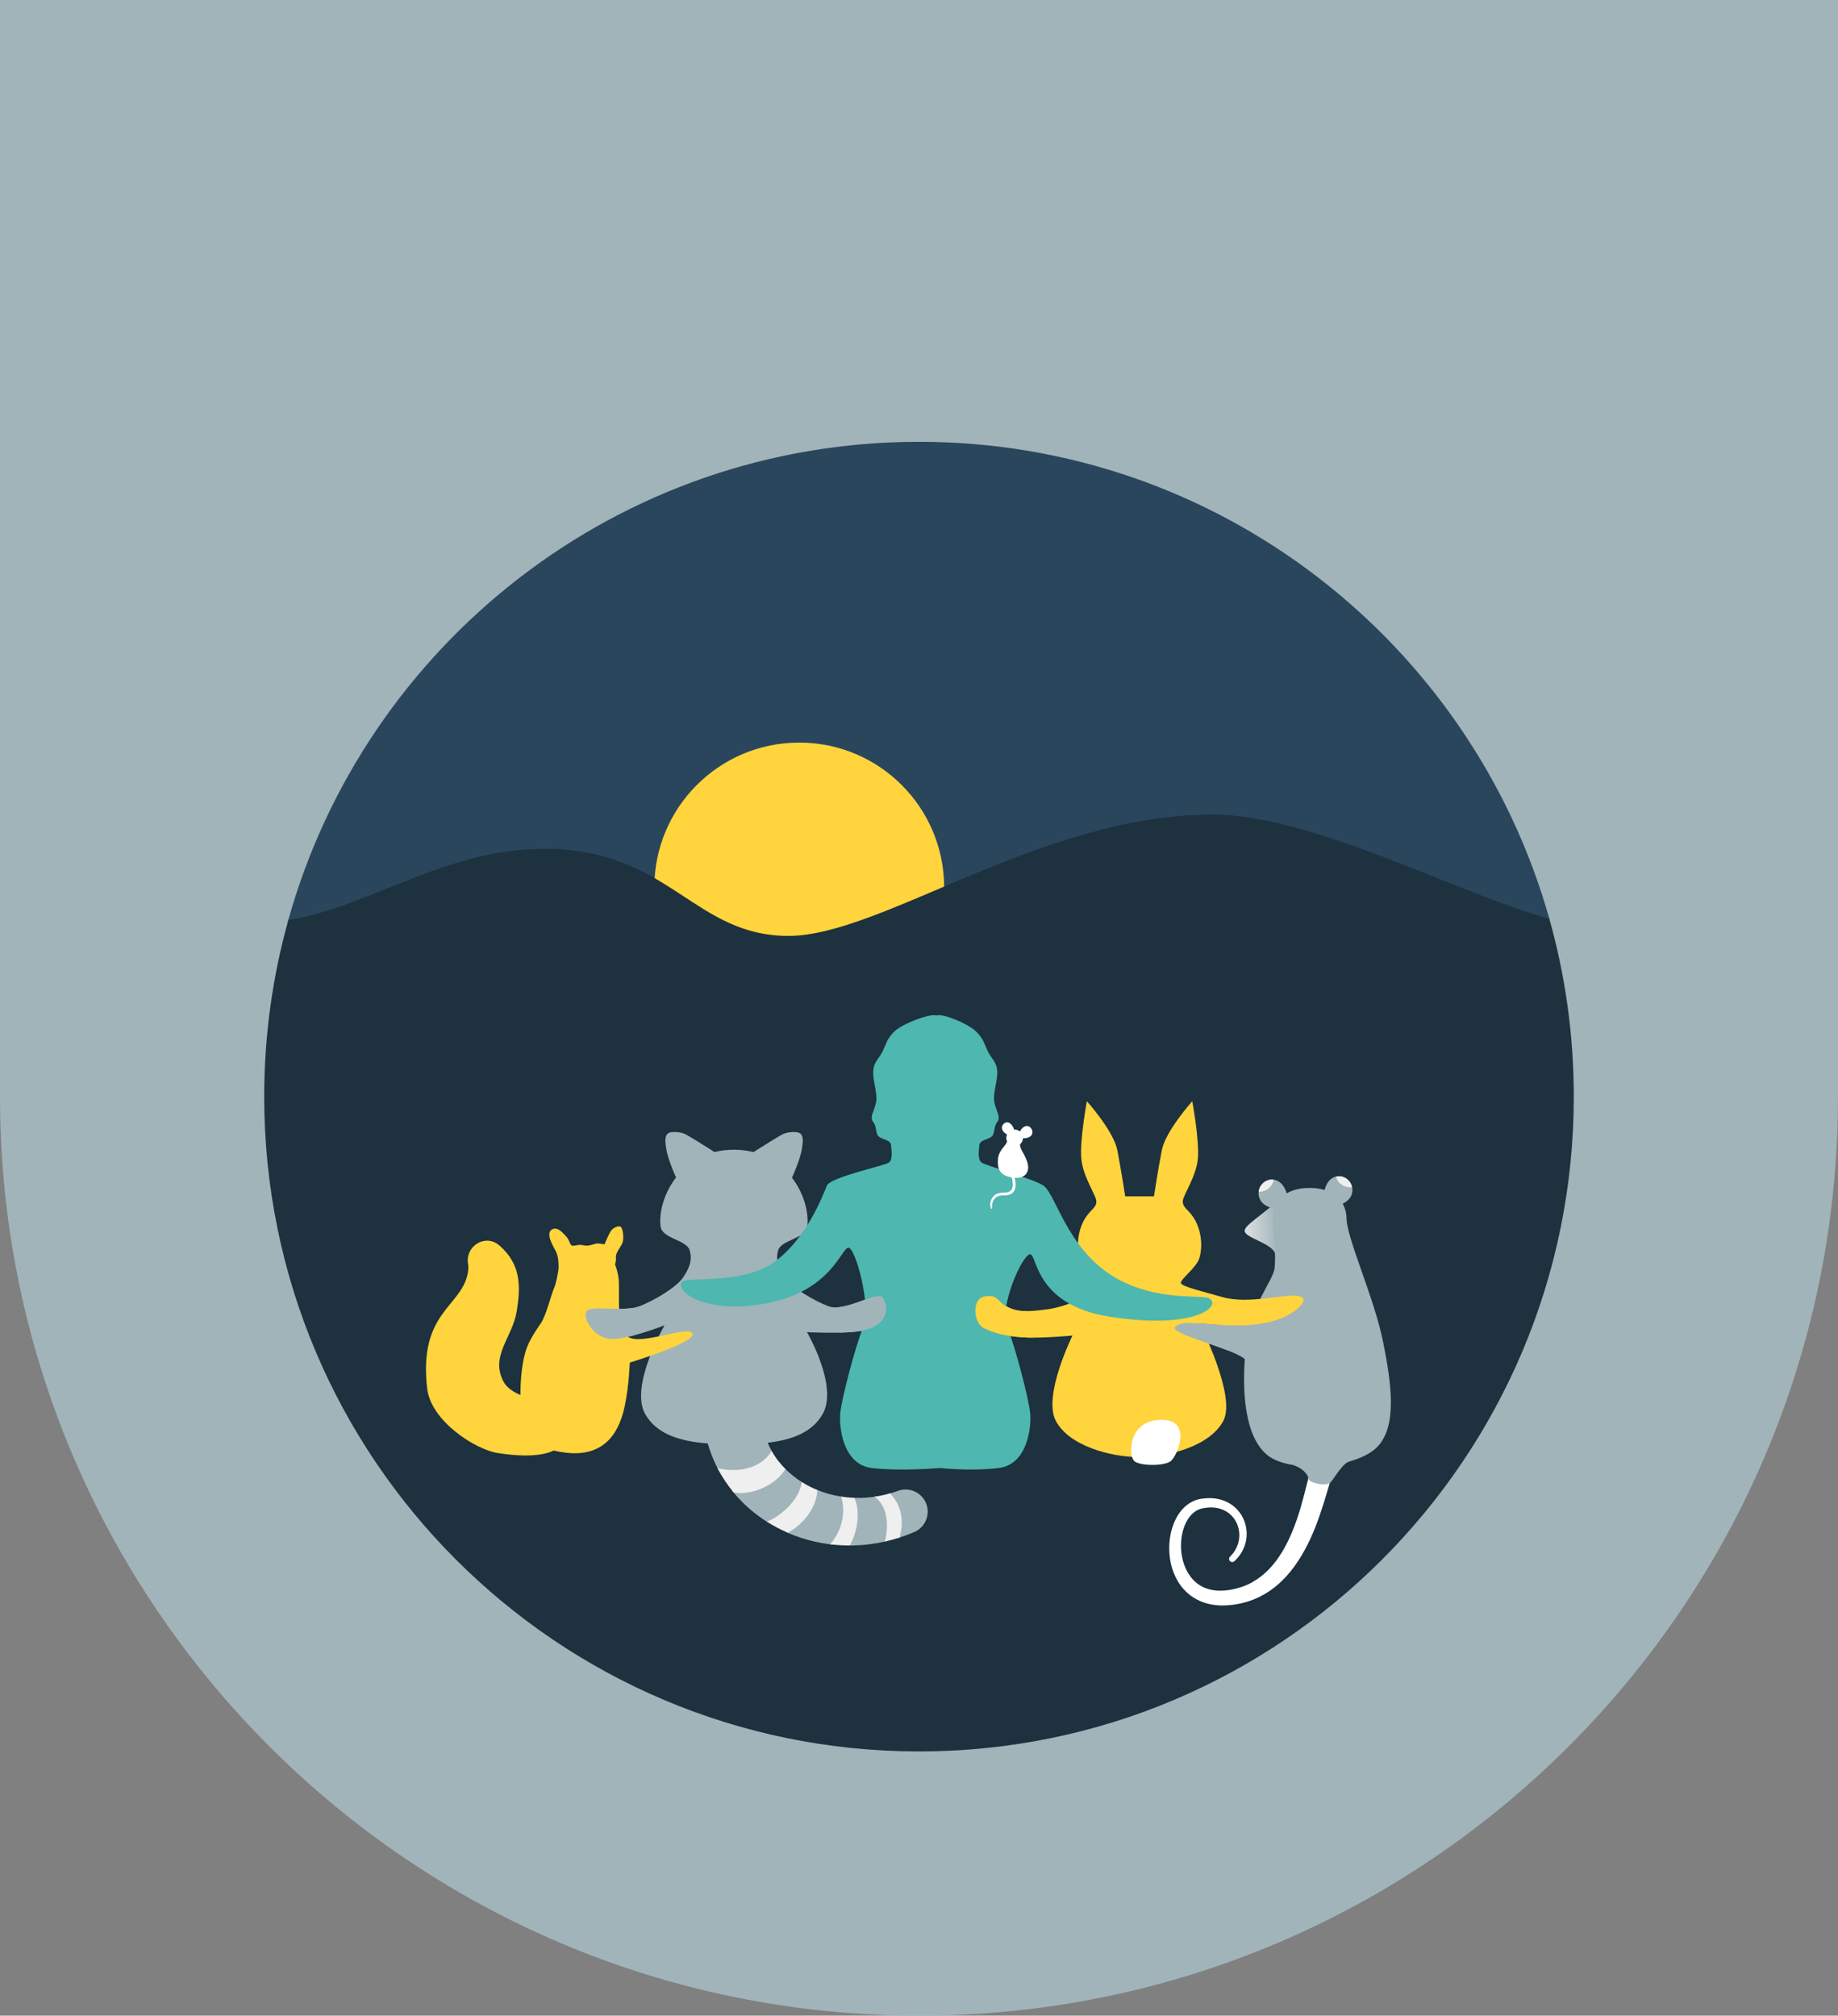 <?xml version="1.0" encoding="UTF-8"?>
<svg xmlns="http://www.w3.org/2000/svg" xmlns:xlink="http://www.w3.org/1999/xlink" id="Layer_1" width="695.639" height="762.849" viewBox="0 0 695.639 762.849">
  <rect x="0" y="0" width="695.639" height="762.849" fill="#808080" stroke="none"/>
  <defs>
    <linearGradient id="linear-gradient" x1="471.793" y1="290.496" x2="488.325" y2="290.496" gradientTransform="translate(14.247 777.367) rotate(-2.856) scale(1 -1)" gradientUnits="userSpaceOnUse">
      <stop offset="0" stop-color="#dde1e2"></stop>
      <stop offset=".76" stop-color="#a1b4b9"></stop>
    </linearGradient>
  </defs>
  <path d="M0,0h695.639v415.03c0,191.966-155.852,347.819-347.819,347.819h-.001C155.852,762.849,0,606.996,0,415.03V0H0Z" fill="#a1b4b9"></path>
  <path d="M109.047,348.445c29.087-104.531,124.972-181.237,238.774-181.237,113.493,0,209.167,76.292,238.536,180.388,6.048,21.439-483.205,22.036-477.31.849h0Z" fill="#2a465d"></path>
  <circle cx="302.495" cy="335.881" r="54.845" fill="#ffd43c"></circle>
  <path d="M458.969,308.281c-65.077,0-125.215,45.927-160.548,45.927s-44.677-31.582-89.344-32.916c-39.59-1.182-67.772,21.692-99.952,26.911-5.939,21.26-9.125,43.669-9.125,66.824,0,136.868,110.953,247.821,247.82,247.821s247.82-110.953,247.82-247.821c0-23.335-3.231-45.916-9.26-67.323-32.681-8.676-89.398-39.423-127.411-39.423h-0Z" fill="#1d313f"></path>
  <path d="M350.634,569.293c-1.552-4.361-6.346-6.639-10.707-5.087l-.119.043c-.97.345-1.948.658-2.932.937-.938.266-1.625,1.153-2.572,1.358-1.014.219-2.289-.248-3.31-.1-2.53.367-5.074.513-7.6.428-.135-.004-.708.475-1.732.536-1.024.061-1.832-.775-3.388-1.021-3.103-.49-6.128-1.331-8.985-2.501-.793-.325-2.293-.152-3.058-.528-1.21-.591-1.663-1.767-2.791-2.477-2.256-1.421-4.33-3.07-6.163-4.903-.964-.964-2.632-1.525-3.454-2.583-.957-1.228-1.036-2.967-1.78-4.298-.559-1.002-1.058-2.029-1.495-3.076,9.212-1.085,16.892-3.919,20.815-10.868,5.995-10.621-5.941-30.984-5.941-30.984,0,0,11.965.638,19.068-.257,13.334-1.679,11.553-10.81,9.425-13.033s-14.237,5.743-20.232,3.519c-5.995-2.223-14.311-7.41-16.632-10.868s-3.675-6.422-2.514-10.374c1.16-3.952,10.367-4.333,10.985-8.959.682-5.103-1.158-12.445-5.777-18.475,1.476-3.164,3.333-8.16,3.735-10.82.423-2.8.646-4.707-.465-5.809s-5.005-.713-6.759.144c-1.464.715-8.722,5.295-11.08,6.789-2.271-.58-4.735-.907-7.407-.907-2.64,0-5.078.318-7.327.885-2.393-1.516-9.588-6.055-11.045-6.767-1.753-.856-5.648-1.245-6.759-.144s-.887,3.009-.465,5.809c.398,2.634,2.223,7.561,3.692,10.729-4.67,6.047-6.535,13.437-5.849,18.566.618,4.626,9.825,5.007,10.985,8.959,1.16,3.952-.193,6.915-2.514,10.374s-10.637,8.645-16.632,10.868c-5.995,2.223-17.599-.494-19.726,1.729-2.127,2.223,2.708,10.868,9.863,10.621,7.156-.247,19.533-5.187,19.533-5.187,0,0-13.344,22.97-7.349,33.592,4.324,7.66,13.216,10.319,23.694,11.146.92,3.253,2.174,6.404,3.715,9.389.926,1.796,2.703,3.193,3.827,4.856.914,1.353,1.144,2.994,2.176,4.242.412.498.833.987,1.262,1.466,3.377,3.794,7.25,7.033,11.436,9.69,1.364.865,3.48,1.084,4.903,1.824,1.244.647,1.789,1.832,3.069,2.382.293.126.587.249.881.37,4.838,1.988,9.902,3.296,15.018,3.936,1.441.18,3.142-.282,4.587-.207,1.061.055,1.866.67,2.926.668.409-.001.818-.006,1.227-.015,4.064-.086,8.095-.593,12.02-1.476,1.039-.234,1.952-1.225,2.975-1.51.818-.228,1.749.258,2.555-.003,1.907-.617,3.78-1.322,5.607-2.111,4.009-1.741,6.064-6.328,4.577-10.507h0Z" fill="#a1b4b9"></path>
  <path d="M486.922,451.393c-9.112,8.776-16.003,12.116-15.828,14.518.189,2.589,10.036,4.543,11.456,8.382,1.42,3.838,4.372-22.899,4.372-22.899Z" fill="url(#linear-gradient)"></path>
  <path d="M503.632,560.091c-3.427,11.541-6.89,24.329-15.278,34.736-2.106,2.566-4.528,4.945-7.302,6.904-2.762,1.968-5.861,3.51-9.107,4.483-3.269.969-6.541,1.458-10.01,1.384-3.437-.089-7.033-.976-10.088-2.901-3.075-1.895-5.435-4.755-6.926-7.857-1.509-3.115-2.241-6.475-2.376-9.811-.13-3.339.321-6.693,1.478-9.874,1.157-3.143,3.069-6.263,6.173-8.259.769-.489,1.601-.895,2.473-1.194.439-.14.881-.268,1.332-.356.446-.096.841-.134,1.263-.202,1.669-.216,3.391-.23,5.095.046,3.404.52,6.709,2.358,8.775,5.172,2.115,2.767,3.01,6.332,2.624,9.713-.387,3.394-2.103,6.563-4.574,8.783l-.007.007c-.489.44-1.242.399-1.682-.09-.428-.477-.399-1.206.055-1.649,2.016-1.964,3.276-4.593,3.484-7.316.202-2.715-.631-5.494-2.337-7.542-1.671-2.088-4.173-3.354-6.832-3.664-1.332-.163-2.706-.102-4.067.128-.332.068-.701.119-1.001.198-.3.07-.59.17-.879.272-.571.224-1.114.516-1.625.87-2.056,1.421-3.502,3.837-4.337,6.444-.843,2.622-1.122,5.476-.901,8.253.398,5.543,3.019,10.967,7.491,13.453,2.205,1.266,4.792,1.829,7.472,1.796,2.665-.032,5.518-.581,8.085-1.478,5.207-1.794,9.583-5.379,12.933-9.89,3.369-4.519,5.805-9.849,7.729-15.404,1.95-5.585,3.288-11.358,4.825-17.432.567-2.238,2.841-3.594,5.079-3.027s3.594,2.841,3.027,5.079c-.013.05-.026.1-.041.149l-.023.076h-0Z" fill="#fff"></path>
  <path d="M523.513,508.07c-3.31-16.677-13.771-39.432-13.883-46.865-.032-2.142-.543-4.041-1.456-5.661.913-.438,1.74-1.031,2.348-1.703,1.925-2.127,1.761-5.412-.366-7.338-2.127-1.925-5.161-1.774-7.086.353-.797.881-1.417,2.167-1.724,3.507-1.985-.602-4.277-.875-6.86-.747-3.058.152-5.543.876-7.495,2.029-.397-1.508-1.226-2.965-2.232-3.876-2.127-1.925-5.161-1.774-7.086.353-1.925,2.127-1.761,5.412.366,7.338,1.08.977,2.7,1.696,4.287,1.891-.604,1.755-.824,3.723-.644,5.839.628,7.407,1.197,11.527.727,16.625-.469,5.098-9.355,13.93-10.989,30.853-1.496,15.49-.464,32.875,8.197,39.995,2.304,1.894,5.764,3.13,9.743,3.784.006.002.009.004.015.006,4.636,1.479,5.964,4.557,5.968,5.487s6.67,3.097,8.421.895c1.751-2.202,4.521-7.226,7.183-7.789l.013-.006c4.257-1.236,7.904-3.025,10.162-5.293,7.91-7.947,5.423-24.413,2.393-39.677h-0Z" fill="#a1b4b9"></path>
  <path d="M511.736,449.26c-.181.027-.365.046-.552.056-2.616.131-4.892-1.594-5.562-4.017,1.539-.384,3.211.008,4.534,1.205.838.758,1.359,1.73,1.58,2.757h0Z" fill="#efefef"></path>
  <path d="M476.374,451.024c.183.009.368.01.555 0,2.616-.131,4.709-2.073,5.134-4.551-1.569-.229-3.195.327-4.392,1.65-.759.838-1.181,1.857-1.298,2.9h0Z" fill="#efefef"></path>
  <path d="M481.095,494.259c-6.671,13.555-33.077,2.698-36.402,8.09-1.824,2.958,28.042,9.272,27.337,13.595-.686,4.205,13.047,6.046,13.047,6.046l14.448-22.076-18.431-5.656h0Z" fill="#a1b4b9"></path>
  <path d="M454.007,500.857s13.948,27.291,9.03,36.812c-4.919,9.52-20.788,13.804-31.735,13.804s-26.816-4.284-31.735-13.804c-4.919-9.52,6.347-32.21,6.347-32.21,0,0-11.897,1.141-18.793.658-6.896-.482-11.029-1.618-14.827-3.49-3.797-1.872-4.732-11.057.373-11.974,5.106-.917,4.943,2.083,8.095,3.698,3.152,1.615,5.578,2.617,15.872,1.128,10.294-1.489,18.958-7.474,19.037-9.933.079-2.459-5.791-5.791-6.902-9.123-1.752-5.258-.476-12.059,2.38-16.025,2.172-3.017,3.808-3.491,3.808-5.712s-5.077-9.203-5.712-16.184c-.635-6.981,2.114-21.738,2.114-21.738,0,0,10.103,11.265,11.531,18.564,1.428,7.299,2.966,17.453,2.966,17.453h10.89s1.538-10.155,2.966-17.453c1.428-7.299,11.531-18.564,11.531-18.564,0,0,2.749,14.756,2.114,21.738-.635,6.981-5.712,13.963-5.712,16.184s1.636,2.695,3.808,5.712c2.856,3.967,4.133,10.768,2.38,16.025-1.111,3.332-7.083,7.739-6.902,9.123s9.088,3.429,15.635,5.323c9.991,2.892,23.684-1.304,28.79-.387,5.106.917-.652,5.663-4.45,7.535-3.797,1.872-7.931,3.008-14.827,3.49-6.896.482-18.073-.65-18.073-.65h-0Z" fill="#ffd43c"></path>
  <path d="M389.845,474.685c-2.763,0-11.835,19.646-8.631,27.56,3.204,7.915,8.103,27.136,8.669,32.413s-.942,19.598-11.872,20.918c-10.93,1.319-22.239,0-22.239,0,0,0-14.943,1.319-25.873,0-10.93-1.319-12.438-15.641-11.872-20.918.565-5.277,5.465-24.498,8.668-32.413,3.204-7.915-3.015-30.412-5.653-30.035-2.638.377-6.366,15.37-28.451,20.507-24.746,5.756-37.922-4.25-34.294-7.671,1.924-1.815,22.582,1.024,34.294-7.109,12.67-8.797,19.029-26.007,20.348-29.21,1.319-3.204,21.671-7.538,23.367-8.669,1.696-1.131,1.131-4.523.942-6.596-.189-2.073-3.015-2.073-4.523-3.204-1.508-1.131-.754-3.769-2.261-5.653-1.508-1.885.565-4.334,1.131-7.538s-1.131-7.538-1.131-11.118,1.696-4.711,3.204-7.349c1.508-2.638,1.696-5.276,4.9-8.292,3.204-3.015,13.61-6.903,15.871-5.961,2.261-.942,11.699,2.946,14.903,5.961,3.204,3.015,3.392,5.653,4.9,8.292s3.204,3.769,3.204,7.349-1.696,7.915-1.131,11.118c.565,3.204,2.638,5.653,1.131,7.538-1.508,1.884-.754,4.523-2.261,5.653-1.508,1.131-4.334,1.131-4.523,3.204-.189,2.073-.754,5.465.942,6.596,1.696,1.131,20.091,6.282,23.367,8.669,5.03,3.664,9.602,27.16,31.031,36.838,15.217,6.873,29.293,4.289,31.778,5.867,4.686,2.974-5.817,11.893-37.778,6.889-28.524-4.466-27.394-23.635-30.156-23.635h0Z" fill="#4eb7af"></path>
  <path d="M261.949,504.499c-2.405-2.821-20.689,5.323-24.707,1.03-1.254-1.34-2.054-3.394-2.526-5.269-.689-2.832-.379-11.922-.493-15.17-.114-3.26-1.442-6.554-1.442-6.554,0,0,.459-1.048.328-2.752-.131-1.704,1.769-3.735,2.425-5.243.655-1.507.328-5.374-.524-6.16-.852-.787-2.949.328-3.736,1.376-.786,1.049-2.49,5.177-2.49,5.177,0,0-1.77-.328-2.687-.328s-2.294.655-3.342.787c-1.049.131-2.228-.197-3.08-.262-.852-.065-2.097.393-3.015.328-.917-.065-1.114-2.097-2.228-3.342s-3.539-4.26-5.702-2.687c-2.163,1.573.524,6.029,1.507,7.864.983,1.835,1.18,3.853,1.18,6.292,0,1.485-1.005,6.51-1.835,8.214-.83,1.704-2.838,10.043-4.936,13.101,0,0-3.652,4.966-5.194,9.014-1.939,5.089-2.478,12.439-2.478,18.042-2.877-1.234-5.365-2.822-6.676-5.573-4.569-9.588,3.688-16.247,5.273-26.149,1.462-9.137,1.781-17.523-6.445-24.774-.078-.069-.156-.136-.235-.203-5.239-4.399-12.904.346-11.737,7.087.187,1.08.139,2.404-.218,4.022-2.749,12.448-18.527,14.54-15.274,43.056,1.421,12.46,18.23,23.144,26.702,24.499,8.622,1.378,16.578,1.332,21.182-.947,1.403.345,2.965.629,4.726.831,16.178,1.853,20.568-10.003,22.201-17.784,1.633-7.78,1.885-16.335,1.885-16.335,0,0,26.328-7.976,23.591-11.187v-0Z" fill="#ffd43c"></path>
  <path d="M222.131,496.127c-2.127,2.223,2.708,10.868,9.863,10.621,2.5-.086,5.637-.746,8.662-1.567l-1.046-10.208c-6.271,1.087-15.593-.816-17.478,1.154h-0Z" fill="#a1b4b9"></path>
  <path d="M333.914,490.878c-1.731-1.809-10.074,3.129-16.351,3.833v9.643c2.444-.055,4.886-.185,6.926-.442,13.334-1.679,11.553-10.81,9.425-13.033h0Z" fill="#a1b4b9"></path>
  <path d="M336.866,565.175c-1.943.55-3.908.974-5.884,1.26,4.278,3.066,5.778,9.176,3.926,16.988,1.877-.422,3.729-.928,5.549-1.517,1.491-5.185,1.358-11.598-3.591-16.732h0Z" fill="#efefef"></path>
  <path d="M323.389,566.863c-.134-.005-.268-.002-.401-.007-1.566-.065-3.12-.229-4.658-.469,2.15,6.606-.319,13.909-4.169,18.061,2.48.31,4.971.452,7.457.449,2.889-5.113,4.112-12.494,1.772-18.033h0Z" fill="#efefef"></path>
  <path d="M309.306,563.882c-.798-.327-1.588-.669-2.358-1.047-1.21-.591-2.381-1.245-3.507-1.955-.644,5.689-6.375,12.076-13.152,15.043,2.53,1.606,5.174,2.996,7.892,4.169,7.408-4.19,11.075-10.988,11.126-16.21h0Z" fill="#efefef"></path>
  <path d="M297.257,555.956c-.956-.958-1.849-1.963-2.665-3.014-.958-1.23-1.799-2.521-2.546-3.853-2.542,4.498-9.322,8.998-20.467,6.597,1.691,3.273,3.744,6.33,6.061,9.123,6.663,1.333,16.036-2.707,19.616-8.853h0Z" fill="#efefef"></path>
  <path d="M429.238,552.901c1.959,1.959,11.583,2.063,13.963,0s8.409-15.867-3.967-15.549c-12.376.317-12.138,13.407-9.996,15.549Z" fill="#fff"></path>
  <path d="M391.335,506.236l-2.646-10.033c-4.024.029-5.819-.772-7.926-1.852-3.152-1.615-2.989-4.615-8.095-3.698s-4.171,10.103-.373,11.974c3.797,1.872,7.931,3.008,14.827,3.49,1.27.088,2.71.122,4.213.118h0Z" fill="#ffd43c"></path>
  <path d="M462.434,501.472c-1.542-.058-4.522-.292-7.533-.551-5.014-.354-9.04-.468-10.209,1.428-1.217,1.974,11.664,5.44,20.169,8.814.253-3.487.304-9.587-2.428-9.69h0Z" fill="#a1b4b9"></path>
  <path d="M387.173,430.786c2.623.146,4.378-1.446,3.217-3.538-1.062-1.913-3.423-1.155-4.335.985-.621-.521-1.429-.797-2.273-.731-.403-1.824-2.295-3.658-3.808-2.267-1.532,1.409-.631,3.21,1.177,4.109-.281.619-.379,1.326-.209,2.038.054.226.134.439.231.64-.573,1.753-3.181,3.29-3.461,6.582-.295,3.474.413,6.198,5.191,7.002.621,2.379.949,5.344-2.042,5.679-1.498.115-3.484.036-4.677,1.285-1.306,1.216-1.697,3.118-1.174,4.702.089.296.556.165.482-.134-.312-2.153.975-4.409,3.183-4.656.696-.105,1.476-.043,2.318-.137,3.696-.383,3.749-3.757,3.033-6.599,4.359.287,5.973-2.593,4.672-6.254-1.177-3.312-2.949-4.941-2.574-6.493.627-.562,1.011-1.355,1.049-2.213h0Z" fill="#fff"></path>
</svg>
